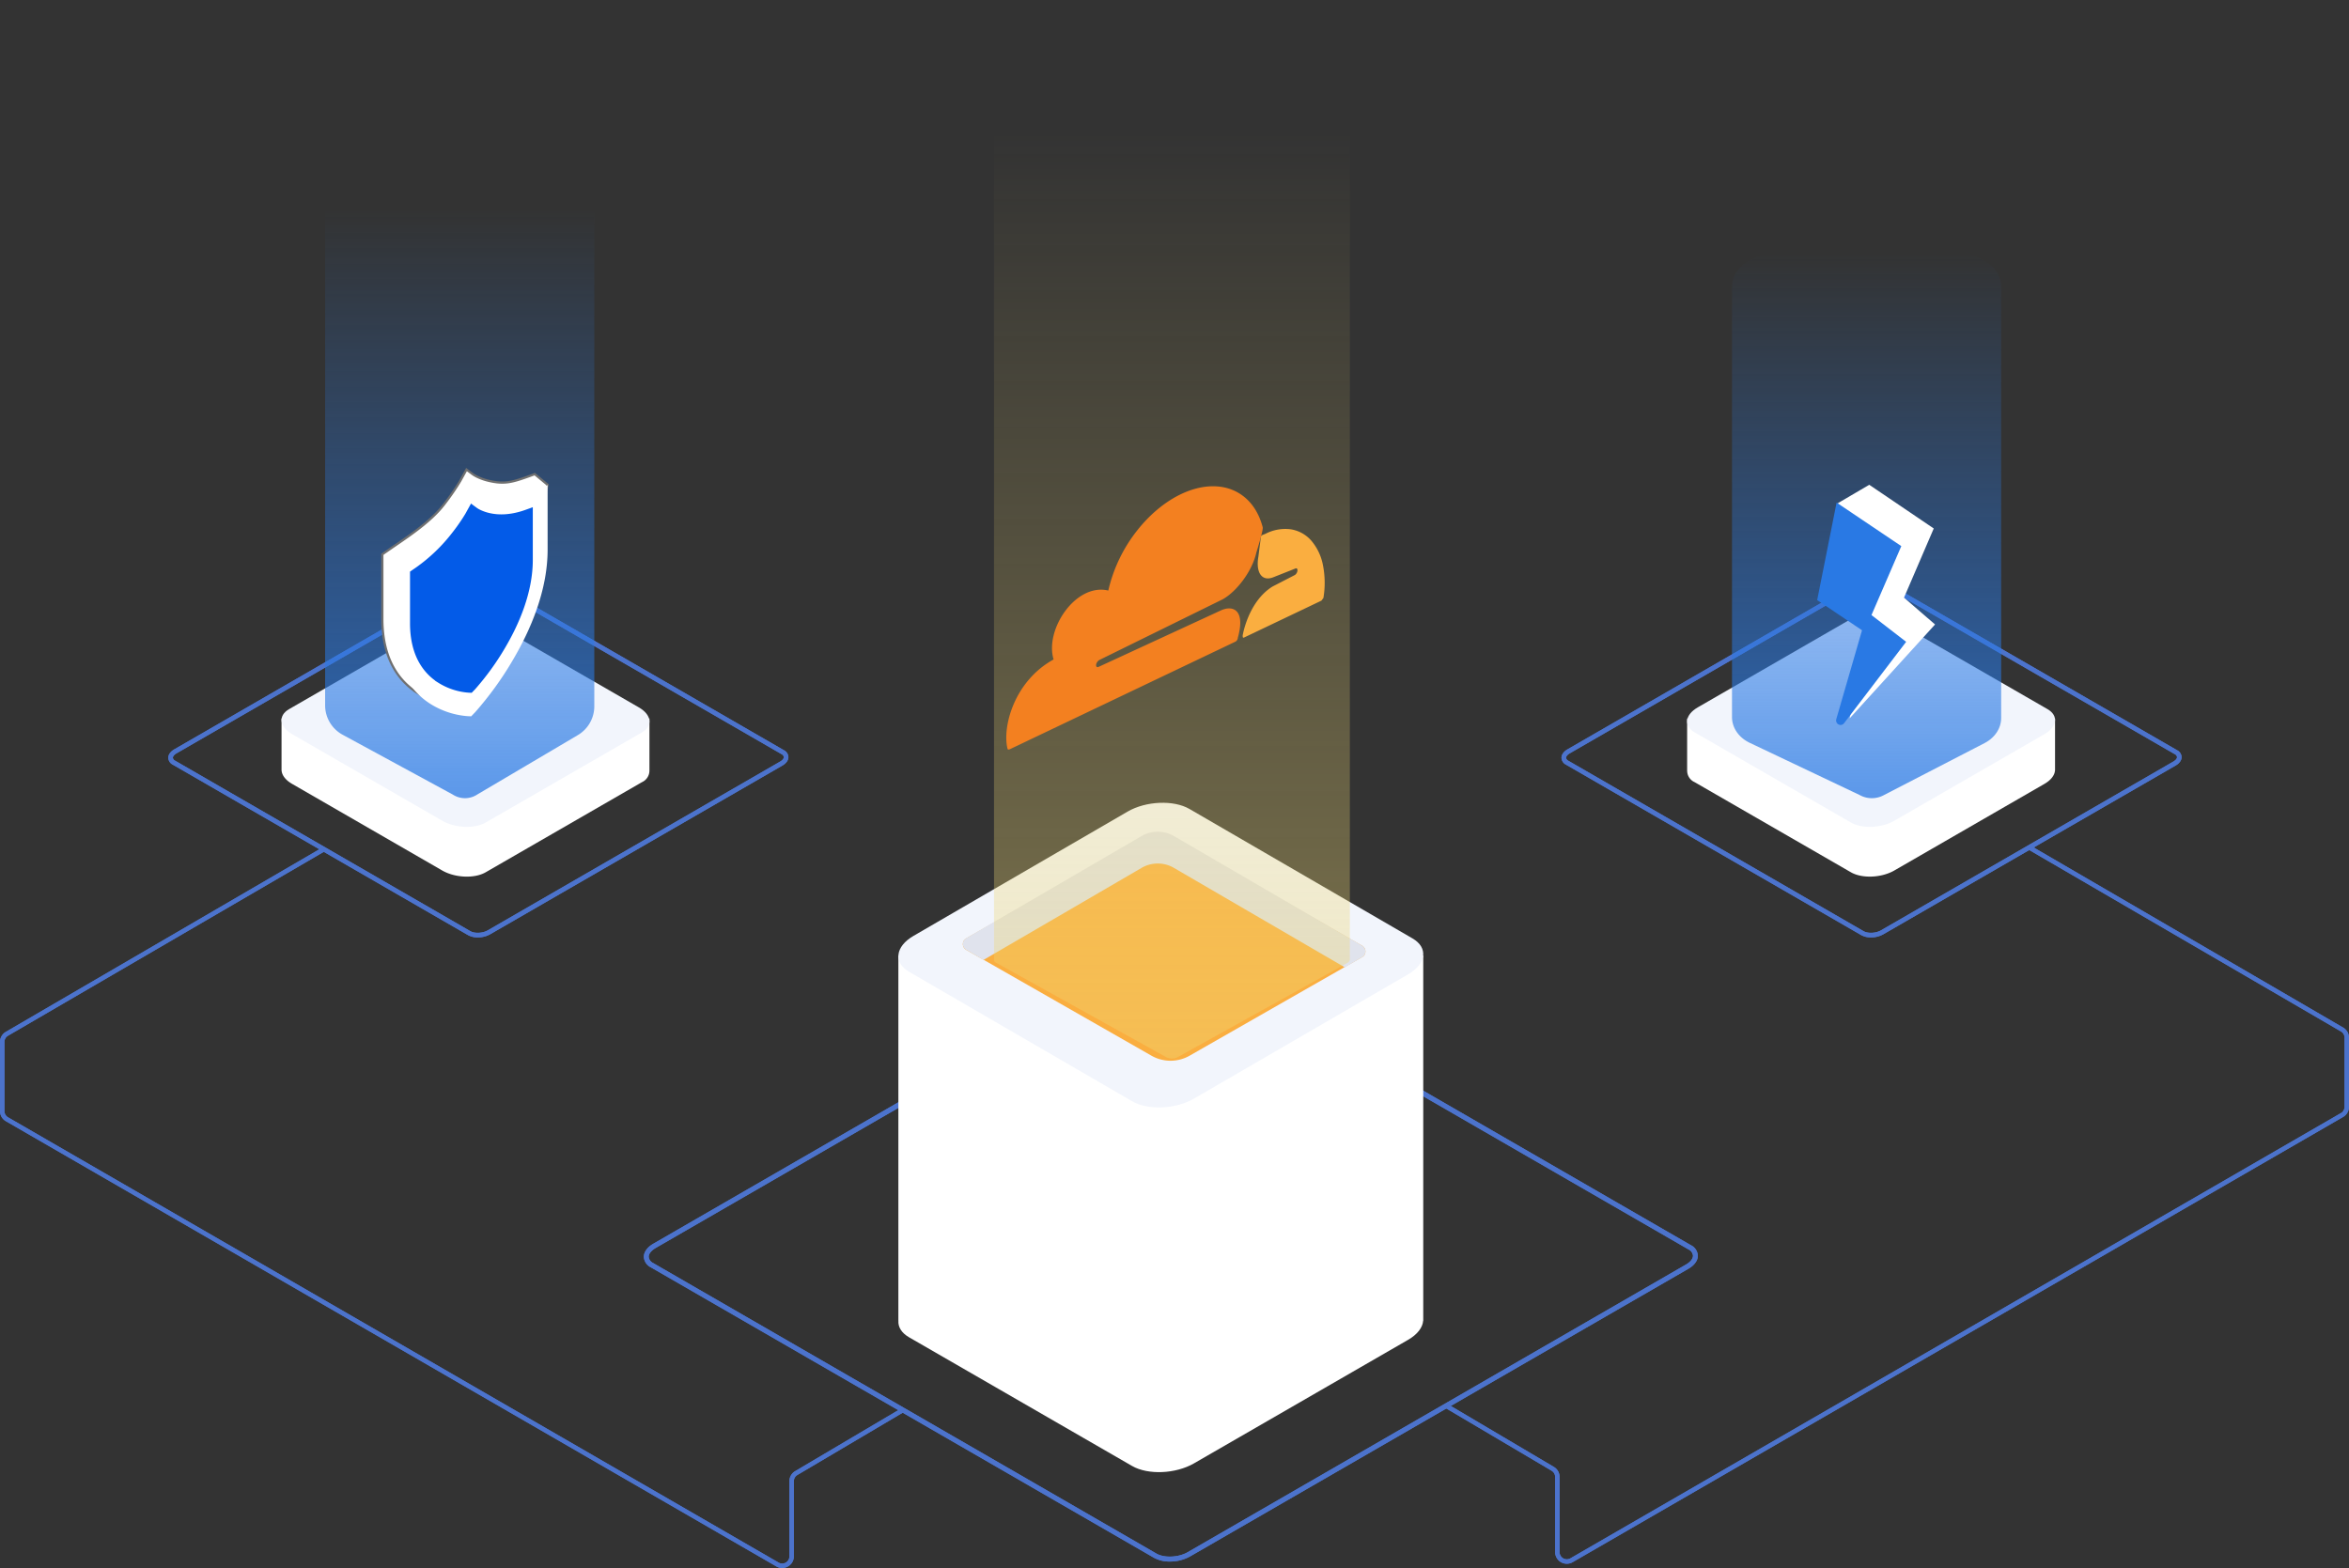 <svg xmlns="http://www.w3.org/2000/svg" xmlns:xlink="http://www.w3.org/1999/xlink" width="1056.184" height="705.154" viewBox="0 0 1056.184 705.154">
  <rect x="0" y="0" width="1056.184" height="705.154" fill="#333333" stroke="none"/>
  <defs>
    <style>
      .cls-1 {
        fill: #4c73cc;
      }

      .cls-2 {
        fill: none;
        stroke: #4c73cc;
        stroke-width: 2px;
      }

      .cls-10, .cls-3 {
        fill: #fff;
      }

      .cls-4 {
        fill: #f2f5fc;
      }

      .cls-5 {
        fill: #faae40;
      }

      .cls-6 {
        fill: #e0e3ed;
      }

      .cls-7 {
        opacity: 0.4;
        fill: url(#linear-gradient);
      }

      .cls-8 {
        fill: #f38020;
      }

      .cls-12, .cls-9 {
        opacity: 0.75;
      }

      .cls-9 {
        fill: url(#linear-gradient-2);
      }

      .cls-10 {
        stroke: #707070;
      }

      .cls-11 {
        fill: #035be8;
        stroke: #035be8;
      }

      .cls-12 {
        fill: url(#linear-gradient-3);
      }

      .cls-13 {
        fill: #2979e4;
      }
    </style>
    <linearGradient id="linear-gradient" x1="0.5" y1="0.125" x2="0.5" y2="1" gradientUnits="objectBoundingBox">
      <stop offset="0" stop-color="#eed773" stop-opacity="0"/>
      <stop offset="1" stop-color="#eed773"/>
    </linearGradient>
    <linearGradient id="linear-gradient-2" x1="0.5" y1="0.139" x2="0.5" y2="1" gradientUnits="objectBoundingBox">
      <stop offset="0" stop-color="#2979e4" stop-opacity="0"/>
      <stop offset="1" stop-color="#2979e4"/>
    </linearGradient>
    <linearGradient id="linear-gradient-3" y1="0.087" xlink:href="#linear-gradient-2"/>
  </defs>
  <g id="Group_1" data-name="Group 1" transform="translate(-432.411 -151.744)">
    <path id="Path_1" data-name="Path 1" class="cls-1" d="M852.666,351.286a8.858,8.858,0,0,1-4.372-1.024L715.556,273.626a3.636,3.636,0,0,1-2.05-3.115c0-1.423.98-2.8,2.686-3.788l131.462-75.9c2.953-1.7,7.3-1.861,9.89-.366l132.738,76.636a3.632,3.632,0,0,1,2.05,3.115c0,1.423-.98,2.8-2.686,3.788L858.184,349.9a11.283,11.283,0,0,1-5.518,1.386Zm.526-159.785a9.3,9.3,0,0,0-4.505,1.112l-131.462,75.9c-1.035.6-1.653,1.344-1.653,2a1.725,1.725,0,0,0,1.017,1.326l132.738,76.634c1.951,1.125,5.534.956,7.825-.368l131.462-75.9c1.035-.6,1.651-1.346,1.651-2a1.716,1.716,0,0,0-1.015-1.324L856.516,192.242a6.8,6.8,0,0,0-3.324-.742Z" transform="translate(421 222)"/>
    <path id="Path_2" data-name="Path 2" class="cls-1" d="M226.242,351.286a8.887,8.887,0,0,1-4.374-1.024L89.129,273.624a3.628,3.628,0,0,1-2.051-3.113c0-1.423.98-2.8,2.687-3.788l131.46-75.9c2.949-1.7,7.3-1.866,9.89-.368l132.738,76.636a3.63,3.63,0,0,1,2.05,3.118c0,1.421-.979,2.8-2.685,3.786L231.756,349.9a11.277,11.277,0,0,1-5.514,1.391Zm-3.341-2.815c1.947,1.129,5.534.958,7.825-.366l131.462-75.9c1.035-.6,1.653-1.344,1.653-2a1.728,1.728,0,0,0-1.017-1.329l-132.739-76.64c-1.947-1.123-5.531-.952-7.825.368L90.8,268.5c-1.035.6-1.651,1.346-1.651,2a1.719,1.719,0,0,0,1.015,1.324Z" transform="translate(421 222)"/>
    <path id="Path_3" data-name="Path 3" class="cls-1" d="M537.432,631.943a14.431,14.431,0,0,1-7.121-1.668L304.067,499.653a5.552,5.552,0,0,1-3.161-4.736c0-2.179,1.548-4.321,4.245-5.878l224.07-129.366c4.843-2.8,11.955-3.074,16.2-.625L771.66,489.673a5.55,5.55,0,0,1,3.161,4.733c0,2.179-1.548,4.323-4.247,5.88L546.506,629.65a18.531,18.531,0,0,1-9.074,2.293Zm.877-272.375a16.479,16.479,0,0,0-7.994,2L306.242,490.936c-2,1.155-3.148,2.609-3.148,3.981a3.531,3.531,0,0,0,2.065,2.837l226.25,130.629c3.5,2.017,9.91,1.732,14-.627L769.478,498.39c2-1.158,3.151-2.609,3.151-3.984a3.536,3.536,0,0,0-2.065-2.837L544.321,360.943a12.29,12.29,0,0,0-6.009-1.374Z" transform="translate(421 222)"/>
    <path id="Path_4" data-name="Path 4" class="cls-2" d="M157.231,311.725h-.362l-142.346,82.9a4.25,4.25,0,0,0-2.112,3.672v31.076a4.248,4.248,0,0,0,2.124,3.679L360.982,633.273a4.248,4.248,0,0,0,6.375-3.678V595.813a4.25,4.25,0,0,1,2.086-3.658l48.146-28.466" transform="translate(421 222)"/>
    <path id="Path_5" data-name="Path 5" class="cls-2" d="M923.9,310.879l140.585,81.835a4.277,4.277,0,0,1,2.11,3.672v31.08a4.261,4.261,0,0,1-2.12,3.679L718.021,631.366a4.246,4.246,0,0,1-6.37-3.679V593.905a4.252,4.252,0,0,0-2.087-3.658l-48.145-28.466" transform="translate(421 222)"/>
    <path id="Path_6" data-name="Path 6" class="cls-1" d="M852.666,351.286a8.858,8.858,0,0,1-4.372-1.024L715.556,273.626a3.636,3.636,0,0,1-2.05-3.115c0-1.423.98-2.8,2.686-3.788l131.462-75.9c2.953-1.7,7.3-1.861,9.89-.366l132.738,76.636a3.632,3.632,0,0,1,2.05,3.115c0,1.423-.98,2.8-2.686,3.788L858.184,349.9a11.283,11.283,0,0,1-5.518,1.386Zm.526-159.785a9.3,9.3,0,0,0-4.505,1.112l-131.462,75.9c-1.035.6-1.653,1.344-1.653,2a1.725,1.725,0,0,0,1.017,1.326l132.738,76.634c1.951,1.125,5.534.956,7.825-.368l131.462-75.9c1.035-.6,1.651-1.346,1.651-2a1.716,1.716,0,0,0-1.015-1.324L856.516,192.242a6.8,6.8,0,0,0-3.324-.742Z" transform="translate(421 222)"/>
    <path id="Path_7" data-name="Path 7" class="cls-1" d="M226.242,351.286a8.887,8.887,0,0,1-4.374-1.024L89.129,273.624a3.628,3.628,0,0,1-2.051-3.113c0-1.423.98-2.8,2.687-3.788l131.46-75.9c2.949-1.7,7.3-1.866,9.89-.368l132.738,76.636a3.63,3.63,0,0,1,2.05,3.118c0,1.421-.979,2.8-2.685,3.786L231.756,349.9a11.277,11.277,0,0,1-5.514,1.391Zm-3.341-2.815c1.947,1.129,5.534.958,7.825-.366l131.462-75.9c1.035-.6,1.653-1.344,1.653-2a1.728,1.728,0,0,0-1.017-1.329l-132.739-76.64c-1.947-1.123-5.531-.952-7.825.368L90.8,268.5c-1.035.6-1.651,1.346-1.651,2a1.719,1.719,0,0,0,1.015,1.324Z" transform="translate(421 222)"/>
    <path id="Path_8" data-name="Path 8" class="cls-1" d="M537.432,631.943a14.431,14.431,0,0,1-7.121-1.668L304.067,499.653a5.552,5.552,0,0,1-3.161-4.736c0-2.179,1.548-4.321,4.245-5.878l224.07-129.366c4.843-2.8,11.955-3.074,16.2-.625L771.66,489.673a5.55,5.55,0,0,1,3.161,4.733c0,2.179-1.548,4.323-4.247,5.88L546.506,629.65a18.531,18.531,0,0,1-9.074,2.293Zm.877-272.375a16.479,16.479,0,0,0-7.994,2L306.242,490.936c-2,1.155-3.148,2.609-3.148,3.981a3.531,3.531,0,0,0,2.065,2.837l226.25,130.629c3.5,2.017,9.91,1.732,14-.627L769.478,498.39c2-1.158,3.151-2.609,3.151-3.984a3.536,3.536,0,0,0-2.065-2.837L544.321,360.943a12.29,12.29,0,0,0-6.009-1.374Z" transform="translate(421 222)"/>
    <path id="Path_9" data-name="Path 9" class="cls-2" d="M157.231,311.725h-.362l-142.346,82.9a4.25,4.25,0,0,0-2.112,3.672v31.076a4.248,4.248,0,0,0,2.124,3.679L360.982,633.273a4.248,4.248,0,0,0,6.375-3.678V595.813a4.25,4.25,0,0,1,2.086-3.658l48.146-28.466" transform="translate(421 222)"/>
    <path id="Path_10" data-name="Path 10" class="cls-2" d="M923.9,310.879l140.585,81.835a4.277,4.277,0,0,1,2.11,3.672v31.08a4.261,4.261,0,0,1-2.12,3.679L718.021,631.366a4.246,4.246,0,0,1-6.37-3.679V593.905a4.252,4.252,0,0,0-2.087-3.658l-48.145-28.466" transform="translate(421 222)"/>
    <path id="Path_11" data-name="Path 11" class="cls-3" d="M651.34,359.467H601.606l-55.365-31.946c-7.129-4.115-19.584-3.6-27.818,1.153L465.06,359.467H415.35V523.65h.017c-.209,2.778,1.353,5.468,4.773,7.446l100.285,57.871c7.129,4.116,19.585,3.6,27.819-1.153l96.288-55.565c4.277-2.466,6.552-5.589,6.776-8.6h.04V359.467Z" transform="translate(421 222)"/>
    <path id="Path_12" data-name="Path 12" class="cls-4" d="M520.439,424.952,420.16,366.742c-7.129-4.139-6.232-11.371,1.994-16.147l96.283-55.9c8.234-4.776,20.689-5.3,27.817-1.16l100.28,58.21c7.128,4.139,6.239,11.363-1.995,16.147l-96.282,55.89C540.023,428.568,527.568,429.091,520.439,424.952Z" transform="translate(421 222)"/>
    <path id="Path_13" data-name="Path 13" class="cls-5" d="M623.961,360.08l-77.5,44.3a17.355,17.355,0,0,1-17.484,0L445.714,356.8a2.982,2.982,0,0,1-1.1-3.738,2.659,2.659,0,0,1,1.1-1.26l78.858-45.066a14.684,14.684,0,0,1,14.79,0l84.62,48.34a2.993,2.993,0,0,1,1.1,3.749,2.584,2.584,0,0,1-1.1,1.249Z" transform="translate(421 222)"/>
    <path id="Path_14" data-name="Path 14" class="cls-6" d="M623.983,360.124l-7.908,4.62-76.707-44.651a14.442,14.442,0,0,0-14.79,0l-70.945,41.315-7.919-4.609a3.072,3.072,0,0,1-1.1-3.81,2.7,2.7,0,0,1,1.1-1.284l78.864-45.925a14.446,14.446,0,0,1,14.79,0l84.626,49.261a3.07,3.07,0,0,1,1.078,3.82,2.671,2.671,0,0,1-1.089,1.263Z" transform="translate(421 222)"/>
    <path id="Path_15" data-name="Path 15" class="cls-7" d="M456.348-26.417v388h.023a1.552,1.552,0,0,0,.866,1.053l76.741,42.614a5.862,5.862,0,0,0,5.116-.206l76-42.213A2.242,2.242,0,0,0,616.3,361.5l.045-.023V-27.333L536.36-70.256l-80,43.839Z" transform="translate(423 222)"/>
    <path id="Path_16" data-name="Path 16" class="cls-8" d="M567.978,216.515c3.542-12.576-2.251-14.837-7.8-12.189l-54.8,25.3c-1.48.706-1.6-1.749.228-3.04l55.46-27.29c6.269-3.409,13.385-12.665,15.24-21.086,0,0,3.274-10.354,2.843-11.4-2.026-7.779-6.513-13.543-12.768-16.4s-13.929-2.644-21.833.6-15.6,9.345-21.891,17.353a68.086,68.086,0,0,0-12.921,26.947c-14.567-3.519-28.677,17.446-24.6,30.991-17.7,9.7-23.117,30.285-20.74,40.037.021.409.411.642,1.151.289l101.38-48.356a2.147,2.147,0,0,0,1.051-1.756Z" transform="translate(421 222)"/>
    <path id="Path_17" data-name="Path 17" class="cls-5" d="M580.479,169.742c-1.23.587-1.864.489-2.133,1.418l-1.13,8.952c-1.227,6.995,1.505,11.3,6.752,9.2l9.88-3.911c1.23-.587,1.346,1.761-.172,2.886l-10.129,5.232c-10.993,6.846-13.388,22.01-13.388,22.01.038.783.058,1.174.673.881l34.75-16.575.884-1.223a41.044,41.044,0,0,0-.215-14.73,23.776,23.776,0,0,0-5.277-11.055,15.368,15.368,0,0,0-9.235-5.067,19.443,19.443,0,0,0-11.26,1.982Z" transform="translate(421 222)"/>
    <path id="Path_18" data-name="Path 18" class="cls-3" d="M138,276.234h.026c.152,2.109,1.748,4.3,4.749,6.027L210.263,321.2c5.777,3.331,14.509,3.689,19.505.807l70.293-40.542a5.647,5.647,0,0,0,3.348-5.219h.012V252.858H268.577l-37.4-21.584c-5.785-3.331-14.507-3.689-19.505-.807l-38.806,22.386H138Z" transform="translate(421 222)"/>
    <path id="Path_19" data-name="Path 19" class="cls-4" d="M210.262,298.817,142.774,259.89c-5.771-3.331-6.4-8.365-1.4-11.247l70.293-40.537c5-2.883,13.726-2.523,19.5.808l67.487,38.929c5.779,3.331,6.4,8.362,1.4,11.247l-70.283,40.542C224.762,302.509,216.032,302.146,210.262,298.817Z" transform="translate(421 222)"/>
    <path id="Path_20" data-name="Path 20" class="cls-9" d="M164.6,12.922l45.126-28.944a15.907,15.907,0,0,1,8.572-2.5,15.9,15.9,0,0,1,8.566,2.514l44.794,28.855a15.035,15.035,0,0,1,6.971,12.626V247.41a15.054,15.054,0,0,1-7.484,12.943l-45.091,26.636a10.059,10.059,0,0,1-11.086.04l-49.4-26.829a15.079,15.079,0,0,1-7.975-13.223L157.6,25.564a15.039,15.039,0,0,1,7-12.642Z" transform="translate(421 222)"/>
    <path id="Path_21" data-name="Path 21" class="cls-10" d="M222.313,141.763l-1.146-.844-1.133,2.055-1.7,3.073c-.066.109-.174.286-.285.466l-.191.311c-.33.541-.813,1.318-1.444,2.287q-2.621,4-5.54,7.725l-.007.008c-6.234,7.993-16.886,14.781-24.26,19.891l-1.974,1.366-1.311.907v29.029c0,18.525,7.829,28.211,15.771,33.267a36.875,36.875,0,0,0,16.738,5.548l1.013.046.647.028.66-.684,1.145-1.185.022-.023.021-.023a149.92,149.92,0,0,0,16.745-23.157c7.933-13.4,15.771-31.335,15.771-49.861l5.753-24.267-5.753-4.765-1.311.473-1.975.712c-7.386,2.663-10.848,3.306-17.1,1.885h-.006a25.058,25.058,0,0,1-5.525-1.9,15.874,15.874,0,0,1-1.409-.766c-.086-.058-.207-.139-.306-.2l-.135-.089-.038-.024Z" transform="translate(421 222)"/>
    <path id="Path_22" data-name="Path 22" class="cls-3" d="M224.487,146.7l-1.145-.844-1.134,2.055-1.694,3.073-.286.466c-.064.106-.131.214-.19.311-.331.541-.813,1.318-1.444,2.287q-2.622,4-5.541,7.724l-.007.009a96.016,96.016,0,0,1-20.657,19.89l-1.974,1.366-1.312.908v29.029c0,18.525,7.829,28.211,15.771,33.266a36.869,36.869,0,0,0,16.738,5.549l1.014.046.647.028.66-.684,1.144-1.185.022-.023.021-.023a149.948,149.948,0,0,0,16.746-23.157c7.932-13.4,15.771-31.335,15.771-49.861V147.9l-1.312.473-1.975.712c-7.385,2.663-14.449,3.306-20.7,1.884h-.007a25.178,25.178,0,0,1-5.525-1.9,15.877,15.877,0,0,1-1.409-.766c-.085-.058-.207-.139-.306-.2l-.135-.088-.037-.024Z" transform="translate(421 222)"/>
    <path id="Path_23" data-name="Path 23" class="cls-11" d="M224.253,157.6l-.9-.667-.9,1.626-1.34,2.43-.226.369-.151.246c-.261.427-.643,1.042-1.142,1.809q-2.073,3.168-4.382,6.109l-.005.007a75.986,75.986,0,0,1-16.339,15.732l-1.562,1.08-1.037.718v22.96c0,14.652,6.192,22.313,12.474,26.312a29.183,29.183,0,0,0,13.238,4.389l.8.036.512.022.522-.541.9-.938.017-.018.017-.018A118.574,118.574,0,0,0,238,220.943c6.274-10.6,12.474-24.785,12.474-39.437V158.543l-1.038.374-1.562.563c-5.841,2.107-11.428,2.616-16.37,1.491h0a19.857,19.857,0,0,1-4.37-1.5c-.491-.238-.863-.451-1.115-.606-.067-.046-.163-.11-.242-.161l-.106-.07-.03-.019Z" transform="translate(421 222)"/>
    <path id="Path_24" data-name="Path 24" class="cls-3" d="M935.42,252.853H900.56l-38.806-22.386c-5-2.882-13.721-2.524-19.505.807l-37.407,21.584H770v23.384h.012a5.643,5.643,0,0,0,3.348,5.219L843.653,322c5,2.882,13.728,2.523,19.505-.808l67.487-38.938c3-1.731,4.595-3.919,4.749-6.027h.026Z" transform="translate(421 222)"/>
    <path id="Path_25" data-name="Path 25" class="cls-4" d="M843.662,299.626l-70.285-40.544c-5-2.885-4.378-7.913,1.4-11.247l67.487-38.93c5.77-3.331,14.5-3.689,19.5-.807l70.287,40.542c5,2.882,4.371,7.913-1.4,11.247l-67.487,38.926C857.389,302.146,848.659,302.509,843.662,299.626Z" transform="translate(421 222)"/>
    <path id="Path_26" data-name="Path 26" class="cls-12" d="M797.171,47.5,842.3,22.184a17.848,17.848,0,0,1,17.137.014l44.794,25.236c4.353,2.452,6.971,6.6,6.971,11.043V252.588c0,4.627-2.838,8.919-7.484,11.32l-45.091,23.3a11.276,11.276,0,0,1-11.086.035L798.147,263.78c-4.924-2.339-7.974-6.764-7.974-11.564l.006-193.651C790.176,54.1,792.8,49.948,797.171,47.5Z" transform="translate(421 222)"/>
    <path id="Path_27" data-name="Path 27" class="cls-3" d="M880.887,167.394l-29-19.65L837.472,156.2l5.719,35.554,8.066,15.892-8.161,45.1,38.376-42.186L867.513,198.5Z" transform="translate(421 222)"/>
    <path id="Path_28" data-name="Path 28" class="cls-13" d="M866.3,175.326l-29.1-19.582L828.472,199.6l20.165,13.565-11.572,39.958a2.083,2.083,0,0,0,.078,1.384,2.031,2.031,0,0,0,.924,1.016,1.969,1.969,0,0,0,1.345.179,2,2,0,0,0,1.147-.741l27.913-36.6-15.586-12.032Z" transform="translate(421 222)"/>
  </g>
</svg>
